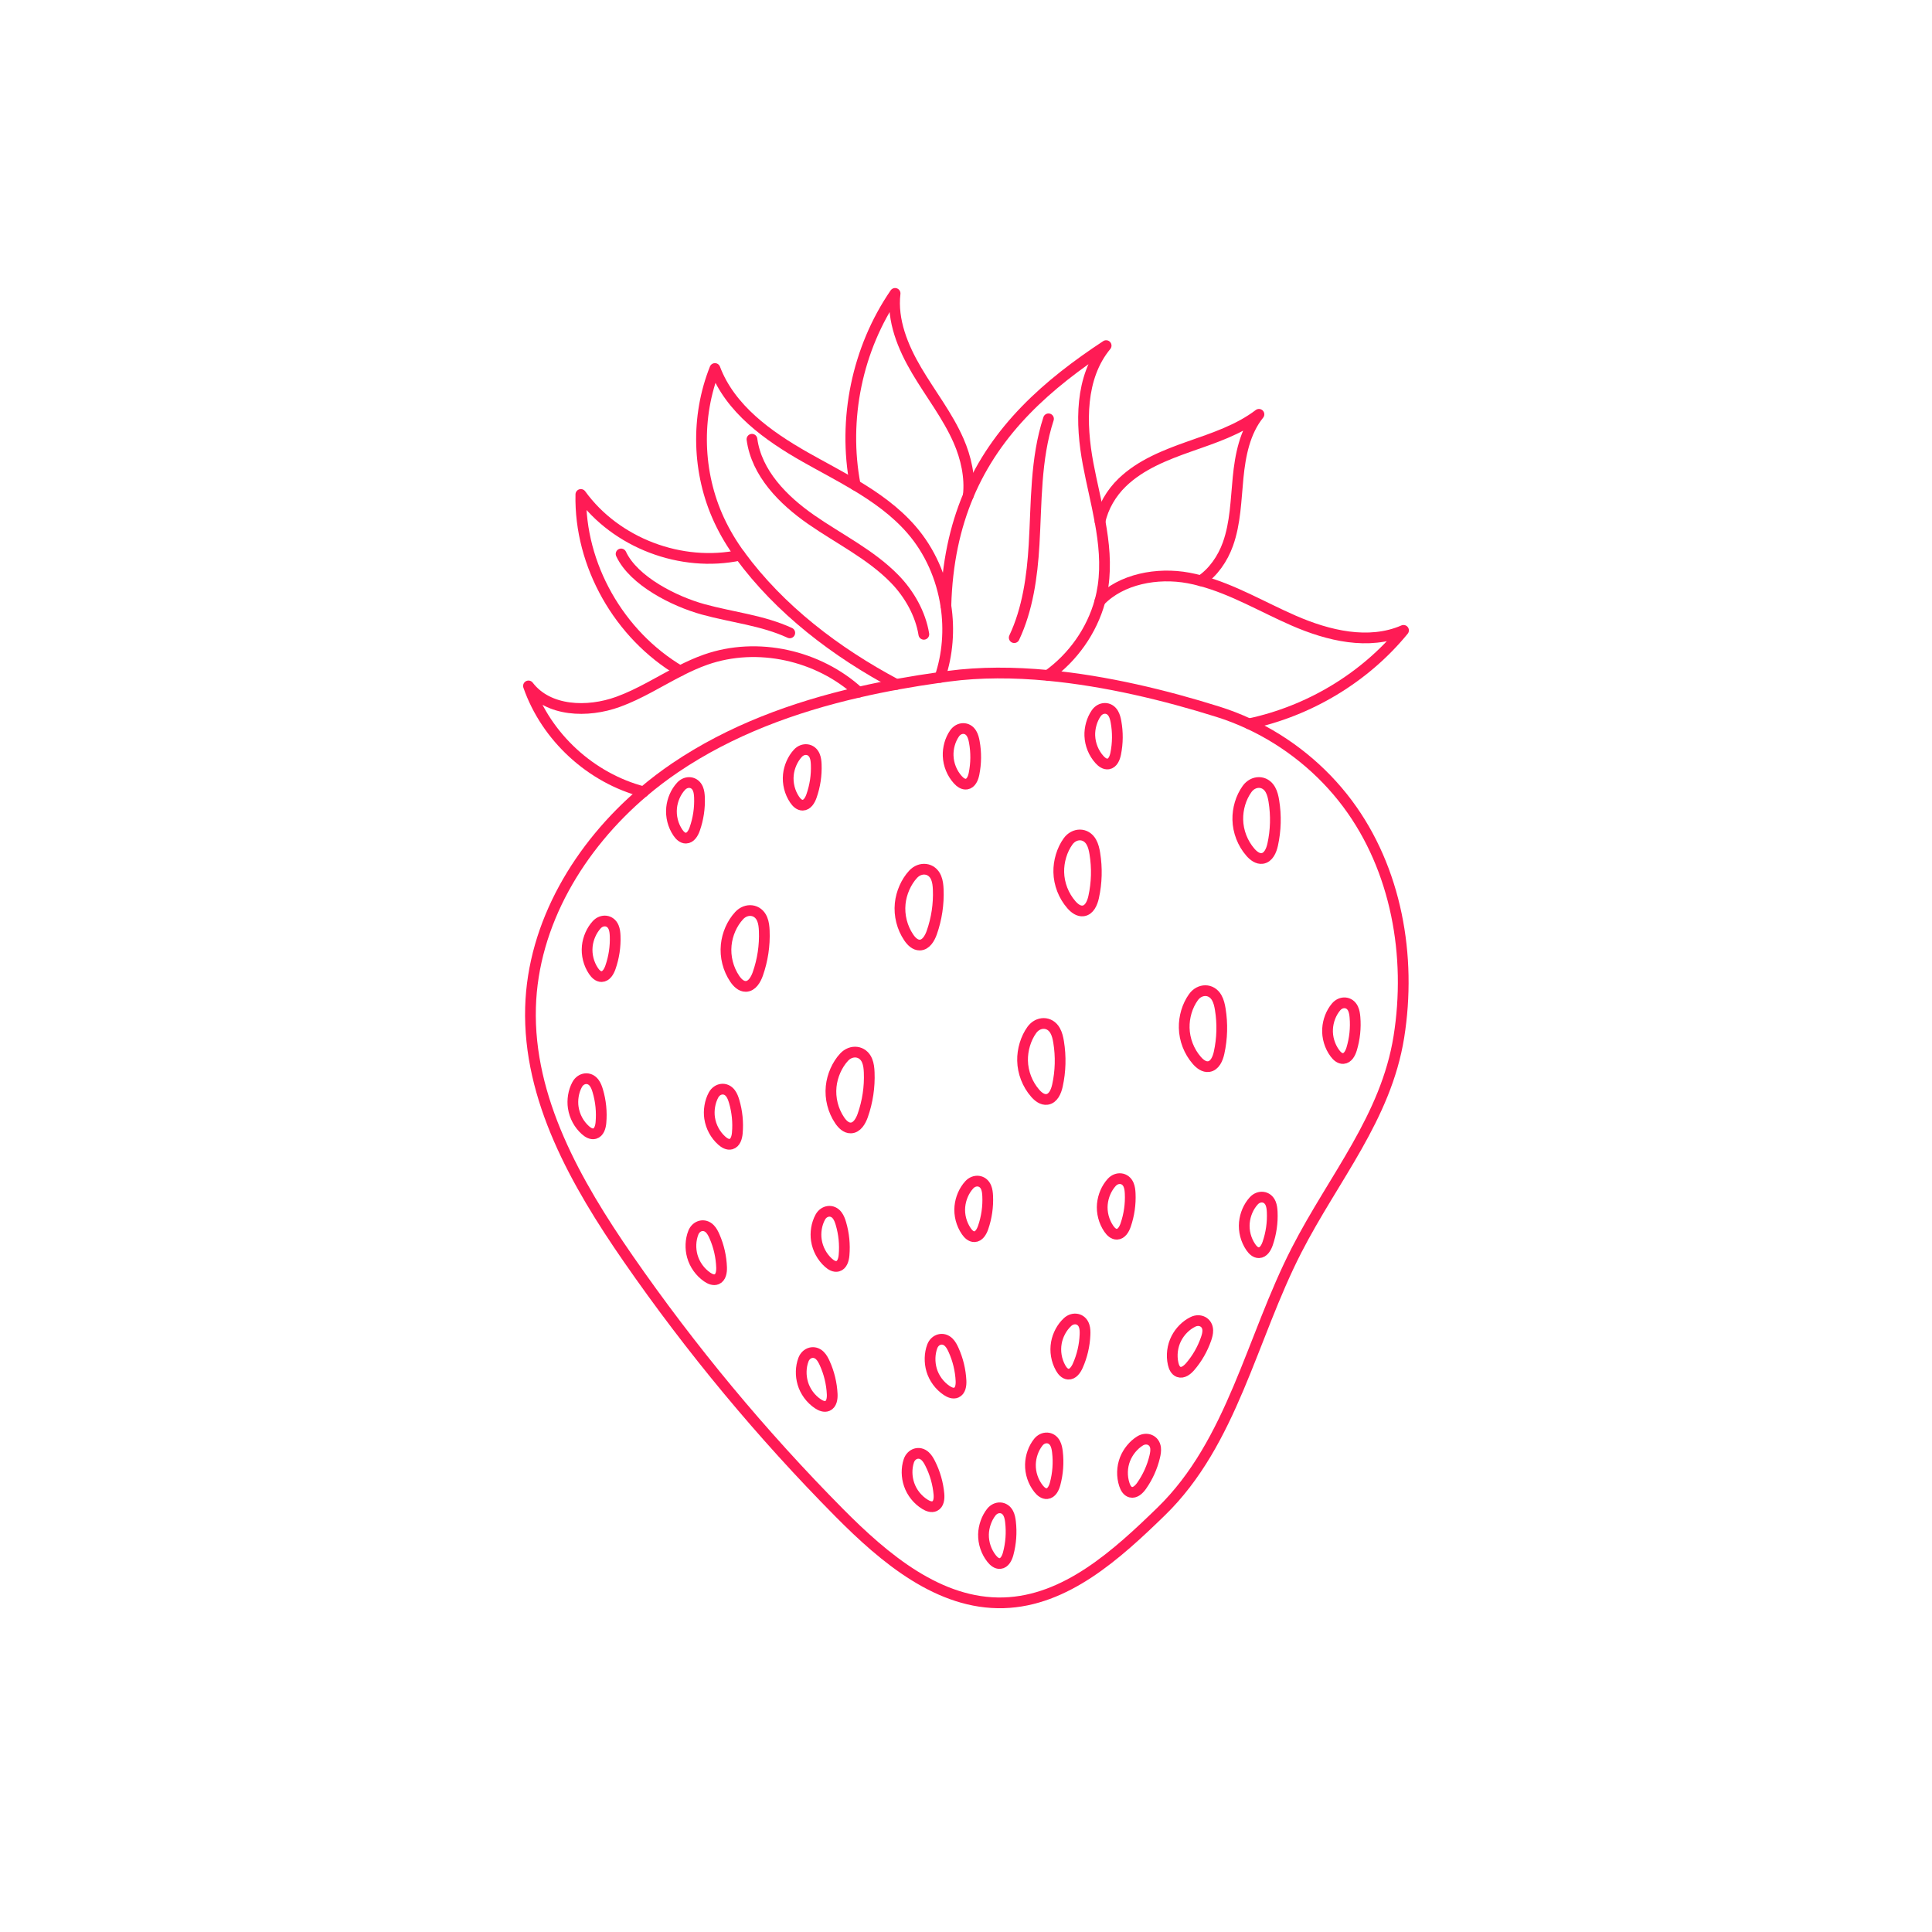 <svg viewBox="0 0 1080 1080" xmlns="http://www.w3.org/2000/svg" data-name="Layer 1" id="Layer_1">
  <defs>
    <style>
      .cls-1 {
        fill: none;
        stroke: #ff1b55;
        stroke-linecap: round;
        stroke-linejoin: round;
        stroke-width: 6px;
      }
    </style>
  </defs>
  <path d="M753.29,449.28c27.34,36.62,35.89,85.22,28.69,130.35-7.21,45.12-36.36,78.61-57.21,119.27-25.25,49.25-35.98,107.42-75.65,146.01-24.94,24.26-53.35,50.06-88.13,51.07-35.97,1.03-66.57-24.83-91.9-50.4-43.34-43.77-82.83-91.33-117.91-141.97-29.11-42.03-56.06-89.37-54.61-140.48,1.32-46.76,27.22-90.03,63.17-120.53,5.69-4.81,11.62-9.32,17.74-13.46,30.84-20.87,66.09-33.83,102.55-42.21,14.99-3.45,30.2-6.13,45.38-8.26,1.61-.23,3.22-.44,4.83-.66,17.71-2.36,36.51-2.26,55.52-.46,32.6,3.08,65.79,11.13,95.02,20.31,5.95,1.86,11.78,4.14,17.44,6.76,21.64,10.08,40.78,25.52,55.07,44.65Z" class="cls-1"></path>
  <path d="M501.09,382.6c-33.94-18.03-65.16-41.9-87.42-72.23h0c-4.5-6.12-8.42-12.65-11.69-19.67-12.23-26.33-13.1-57.72-2.33-84.7,8.51,22.53,29.57,37.66,50.52,49.54,9.23,5.23,18.78,10.18,27.92,15.64,11.61,6.95,22.57,14.71,31.41,24.9,10.36,11.94,16.89,26.93,19.26,42.55,2.04,13.39,1,27.24-3.33,40.04" class="cls-1"></path>
  <path d="M528.76,338.63c.65-23.82,5.14-44.04,12.5-61.55,15.68-37.31,44.45-62.38,77.08-83.88-14.7,17.76-14.32,43.48-10.07,66.14,2.01,10.7,4.72,21.42,6.66,32.16h0c2.19,12.03,3.43,24.07,1.69,36.12-.41,2.82-.99,5.62-1.74,8.36-4.54,16.62-15.1,31.52-29.11,41.57" class="cls-1"></path>
  <path d="M478.08,271.18c-7.04-36.77,1.06-76.29,22.28-107.17-1.78,15.1,4.35,30.05,12.08,43.14,7.73,13.09,17.25,25.21,23.37,39.13,4.22,9.61,6.64,20.52,5.46,30.8" class="cls-1"></path>
  <path d="M359.75,442.61c-29.37-7.6-54.36-30.51-64.33-59.17,11.03,14.42,32.98,15.1,50.05,8.91,12.15-4.4,23.17-11.45,34.69-17.32,4.65-2.37,9.39-4.55,14.32-6.28,28.94-10.18,63.08-2.44,85.57,18.19" class="cls-1"></path>
  <path d="M380.15,375.03c-33.95-20.08-56.31-59.07-55.45-98.63,19.69,27.2,56.17,40.94,88.95,33.96h0" class="cls-1"></path>
  <path d="M614.88,335.98c11.85-12.34,32.06-16.14,49.48-12.9,2.32.43,4.58.95,6.84,1.56,18.09,4.82,34.62,14.72,51.89,22.25,19.42,8.48,42.05,13.94,61.49,5.49-21.73,26.55-52.84,45.12-86.35,52.24" class="cls-1"></path>
  <path d="M671.21,324.65c7.01-4.68,12.28-12.35,15.18-20.42,4.26-11.85,4.47-24.71,5.71-37.25,1.23-12.54,3.76-25.56,11.66-35.37-11.39,8.69-25.32,13.22-38.83,17.97-13.51,4.77-27.28,10.17-37.6,20.12-6.07,5.84-10.68,13.65-12.41,21.8h0" class="cls-1"></path>
  <path d="M420.35,245.55c2.58,18.97,17.35,33.96,33.07,44.89,15.71,10.93,33.34,19.48,46.7,33.18,8.19,8.39,14.49,19.56,16.31,30.96" class="cls-1"></path>
  <path d="M566.96,356.45c7.49-15.85,10.05-34.22,11.1-51.96,1.4-23.64.72-47.84,8.06-70.36" class="cls-1"></path>
  <path d="M347.19,309.66c7.07,15.15,29.84,26.57,45.97,31s33.15,6.1,48.33,13.12" class="cls-1"></path>
  <path d="M405.96,528.22c-.67,6.61,1.05,13.43,4.77,18.93,1.46,2.16,3.57,4.3,6.18,4.25,3.44-.06,5.56-3.74,6.71-6.98,2.7-7.69,3.94-15.89,3.61-24.03-.09-2.25-.31-4.54-1.17-6.62-2.36-5.69-8.88-6.23-12.85-1.96-4.09,4.41-6.65,10.46-7.25,16.41Z" class="cls-1"></path>
  <path d="M464.62,607.35c-.67,6.61,1.05,13.43,4.77,18.93,1.46,2.16,3.57,4.3,6.18,4.25,3.44-.06,5.56-3.74,6.71-6.98,2.7-7.69,3.94-15.89,3.61-24.03-.09-2.25-.31-4.54-1.17-6.62-2.36-5.69-8.88-6.23-12.85-1.96s-6.65,10.46-7.25,16.41Z" class="cls-1"></path>
  <path d="M328.29,528.94c-.49,4.84.77,9.84,3.49,13.87,1.07,1.59,2.62,3.15,4.53,3.11,2.52-.05,4.08-2.74,4.91-5.12,1.98-5.63,2.88-11.64,2.65-17.61-.07-1.65-.23-3.33-.86-4.85-1.73-4.17-6.51-4.57-9.41-1.43s-4.87,7.66-5.31,12.02Z" class="cls-1"></path>
  <path d="M396.7,625.07c.72,4.81,3.17,9.35,6.8,12.58,1.43,1.27,3.31,2.41,5.16,1.9,2.43-.67,3.28-3.66,3.5-6.17.53-5.95-.07-11.99-1.77-17.72-.47-1.58-1.04-3.17-2.03-4.49-2.71-3.61-7.43-2.82-9.48.93s-2.84,8.63-2.19,12.96Z" class="cls-1"></path>
  <path d="M456.37,693.35c.72,4.81,3.17,9.35,6.8,12.58,1.43,1.27,3.31,2.41,5.16,1.9,2.43-.67,3.28-3.66,3.5-6.17.53-5.95-.07-11.99-1.77-17.72-.47-1.58-1.04-3.17-2.03-4.49-2.71-3.61-7.43-2.82-9.48.93-2.11,3.87-2.84,8.63-2.19,12.96Z" class="cls-1"></path>
  <path d="M387,702.2c1.31,4.69,4.3,8.89,8.3,11.65,1.57,1.09,3.58,1.98,5.35,1.25,2.33-.96,2.8-4.03,2.72-6.55-.2-5.97-1.55-11.89-3.94-17.36-.66-1.51-1.42-3.02-2.56-4.21-3.13-3.25-7.72-1.89-9.29,2.09-1.62,4.1-1.75,8.91-.58,13.13Z" class="cls-1"></path>
  <path d="M536.57,674.39c-.46,4.84.84,9.83,3.59,13.85,1.08,1.58,2.64,3.13,4.55,3.08,2.52-.06,4.06-2.76,4.88-5.15,1.94-5.64,2.81-11.66,2.53-17.62-.08-1.65-.25-3.32-.89-4.84-1.76-4.16-6.54-4.52-9.42-1.37-2.97,3.25-4.82,7.7-5.23,12.06Z" class="cls-1"></path>
  <path d="M520.75,765.77c1.37,4.67,4.43,8.82,8.47,11.53,1.59,1.06,3.61,1.93,5.37,1.17,2.32-1,2.74-4.07,2.62-6.59-.29-5.96-1.72-11.87-4.19-17.3-.68-1.5-1.46-2.99-2.62-4.17-3.18-3.21-7.75-1.78-9.26,2.22s-1.62,8.94-.38,13.14Z" class="cls-1"></path>
  <path d="M576.02,818.62c-.12,4.86,1.52,9.75,4.54,13.57,1.19,1.5,2.85,2.94,4.75,2.76,2.51-.24,3.86-3.04,4.51-5.48,1.55-5.77,1.99-11.83,1.3-17.76-.19-1.64-.48-3.3-1.23-4.77-2.05-4.02-6.84-4.06-9.49-.71-2.74,3.45-4.27,8.01-4.38,12.39Z" class="cls-1"></path>
  <path d="M549.78,857.68c-.12,4.86,1.52,9.75,4.54,13.57,1.19,1.5,2.85,2.94,4.75,2.76,2.51-.24,3.86-3.04,4.51-5.48,1.55-5.77,1.99-11.83,1.3-17.76-.19-1.64-.48-3.3-1.23-4.77-2.05-4.02-6.84-4.06-9.49-.71s-4.27,8.01-4.38,12.39Z" class="cls-1"></path>
  <path d="M628.93,815.62c-1.78,4.53-1.92,9.68-.39,14.3.6,1.82,1.67,3.74,3.52,4.22,2.44.64,4.66-1.53,6.12-3.6,3.43-4.89,5.93-10.43,7.31-16.23.38-1.61.68-3.26.49-4.9-.54-4.48-5.03-6.16-8.67-3.93s-6.77,6.06-8.37,10.14Z" class="cls-1"></path>
  <path d="M508.18,829.79c1.56,4.61,4.78,8.63,8.93,11.17,1.63,1,3.69,1.78,5.41.95,2.28-1.09,2.57-4.18,2.35-6.69-.53-5.95-2.2-11.79-4.89-17.12-.74-1.47-1.58-2.93-2.79-4.06-3.31-3.08-7.81-1.46-9.16,2.6-1.39,4.18-1.26,8.99.15,13.14Z" class="cls-1"></path>
  <path d="M448.74,773.2c1.37,4.67,4.43,8.82,8.47,11.53,1.59,1.06,3.61,1.93,5.37,1.17,2.32-1,2.74-4.07,2.62-6.59-.29-5.96-1.72-11.87-4.19-17.3-.68-1.5-1.46-2.99-2.62-4.17-3.18-3.21-7.75-1.78-9.26,2.22-1.56,4.12-1.62,8.94-.38,13.14Z" class="cls-1"></path>
  <path d="M590.53,750.59c-.87,4.79-.02,9.87,2.37,14.11.94,1.67,2.36,3.35,4.27,3.46,2.52.15,4.28-2.4,5.31-4.71,2.43-5.46,3.81-11.37,4.05-17.34.07-1.65.04-3.33-.47-4.9-1.39-4.29-6.12-5.07-9.27-2.18-3.24,2.98-5.47,7.25-6.26,11.56Z" class="cls-1"></path>
  <path d="M657.58,748.18c-2.21,4.33-2.85,9.45-1.78,14.19.42,1.87,1.3,3.88,3.09,4.54,2.37.87,4.79-1.07,6.44-2.98,3.89-4.53,6.91-9.8,8.86-15.44.54-1.56,1-3.18.96-4.83-.1-4.51-4.4-6.62-8.25-4.75-3.96,1.92-7.32,5.37-9.31,9.27Z" class="cls-1"></path>
  <path d="M616.23,673.01c-.46,4.84.84,9.83,3.59,13.85,1.08,1.58,2.64,3.13,4.55,3.08,2.52-.06,4.06-2.76,4.88-5.15,1.94-5.64,2.81-11.66,2.53-17.62-.08-1.65-.25-3.32-.89-4.84-1.76-4.16-6.54-4.52-9.42-1.37-2.97,3.25-4.82,7.7-5.23,12.06Z" class="cls-1"></path>
  <path d="M695.62,683.34c-.46,4.84.84,9.83,3.59,13.85,1.08,1.58,2.64,3.13,4.55,3.08,2.52-.06,4.06-2.76,4.88-5.15,1.94-5.64,2.81-11.66,2.53-17.62-.08-1.65-.25-3.32-.89-4.84-1.76-4.16-6.54-4.52-9.42-1.37-2.97,3.25-4.82,7.7-5.23,12.06Z" class="cls-1"></path>
  <path d="M742.12,575.1c-.27,4.86,1.21,9.79,4.11,13.7,1.14,1.54,2.76,3.03,4.67,2.91,2.52-.16,3.95-2.92,4.68-5.33,1.73-5.71,2.36-11.76,1.86-17.71-.14-1.64-.37-3.31-1.07-4.81-1.92-4.09-6.7-4.27-9.47-1.01-2.85,3.36-4.53,7.87-4.77,12.25Z" class="cls-1"></path>
  <path d="M320.47,619.22c.72,4.81,3.17,9.35,6.8,12.58,1.43,1.27,3.31,2.41,5.16,1.9,2.43-.67,3.28-3.66,3.5-6.17.53-5.95-.07-11.99-1.77-17.72-.47-1.58-1.04-3.17-2.03-4.49-2.71-3.61-7.43-2.82-9.48.93-2.11,3.87-2.84,8.63-2.19,12.96Z" class="cls-1"></path>
  <path d="M375.43,451.54c-.49,4.84.77,9.84,3.49,13.87,1.07,1.59,2.62,3.15,4.53,3.11,2.52-.05,4.08-2.74,4.91-5.12,1.98-5.63,2.88-11.64,2.65-17.61-.07-1.65-.23-3.33-.86-4.85-1.73-4.17-6.51-4.57-9.41-1.43-3,3.23-4.87,7.66-5.31,12.02Z" class="cls-1"></path>
  <path d="M440.7,433.12c-.49,4.84.77,9.84,3.49,13.87,1.07,1.59,2.62,3.15,4.53,3.11,2.52-.05,4.08-2.74,4.91-5.12,1.98-5.63,2.88-11.64,2.65-17.61-.07-1.65-.23-3.33-.86-4.85-1.73-4.17-6.51-4.57-9.41-1.43s-4.87,7.66-5.31,12.02Z" class="cls-1"></path>
  <path d="M530.03,422.61c.19,4.86,2.13,9.64,5.39,13.25,1.28,1.42,3.03,2.75,4.92,2.45,2.49-.4,3.66-3.28,4.15-5.75,1.18-5.85,1.24-11.93.17-17.8-.29-1.62-.69-3.26-1.53-4.68-2.3-3.89-7.08-3.62-9.52-.11-2.52,3.62-3.76,8.27-3.59,12.64Z" class="cls-1"></path>
  <path d="M609.22,411.35c.19,4.86,2.13,9.64,5.39,13.25,1.28,1.42,3.03,2.75,4.92,2.45,2.49-.4,3.66-3.28,4.15-5.75,1.18-5.85,1.24-11.93.17-17.8-.29-1.62-.69-3.26-1.53-4.68-2.3-3.89-7.08-3.62-9.52-.11s-3.76,8.27-3.59,12.64Z" class="cls-1"></path>
  <path d="M503.21,505.11c-.67,6.61,1.05,13.43,4.77,18.93,1.46,2.16,3.57,4.3,6.18,4.25,3.44-.06,5.56-3.74,6.71-6.98,2.7-7.69,3.94-15.89,3.61-24.03-.09-2.25-.31-4.54-1.17-6.62-2.36-5.69-8.88-6.23-12.85-1.96s-6.65,10.46-7.25,16.41Z" class="cls-1"></path>
  <path d="M591.86,487.52c.14,6.64,2.68,13.2,7.04,18.21,1.71,1.97,4.07,3.83,6.66,3.46,3.41-.48,5.07-4.39,5.8-7.75,1.75-7.96,1.97-16.25.66-24.29-.36-2.22-.86-4.47-1.97-6.43-3.04-5.36-9.57-5.11-12.99-.38s-5.33,11.19-5.2,17.17Z" class="cls-1"></path>
  <path d="M571.62,592.9c.14,6.64,2.68,13.2,7.04,18.21,1.71,1.97,4.07,3.83,6.66,3.46,3.41-.48,5.07-4.39,5.8-7.75,1.75-7.96,1.97-16.25.66-24.29-.36-2.22-.86-4.47-1.97-6.43-3.04-5.36-9.57-5.11-12.99-.38s-5.33,11.19-5.2,17.17Z" class="cls-1"></path>
  <path d="M661.98,574.56c.14,6.64,2.68,13.2,7.04,18.21,1.71,1.97,4.07,3.83,6.66,3.46,3.41-.48,5.07-4.39,5.8-7.75,1.75-7.96,1.97-16.25.66-24.29-.36-2.22-.86-4.47-1.97-6.43-3.04-5.36-9.57-5.11-12.99-.38-3.52,4.87-5.33,11.19-5.2,17.17Z" class="cls-1"></path>
  <path d="M691.94,458.2c.14,6.64,2.68,13.2,7.04,18.21,1.71,1.97,4.07,3.83,6.66,3.46,3.41-.48,5.07-4.39,5.8-7.75,1.75-7.96,1.97-16.25.66-24.29-.36-2.22-.86-4.47-1.97-6.43-3.04-5.36-9.57-5.11-12.99-.38-3.52,4.87-5.33,11.19-5.2,17.17Z" class="cls-1"></path>
</svg>